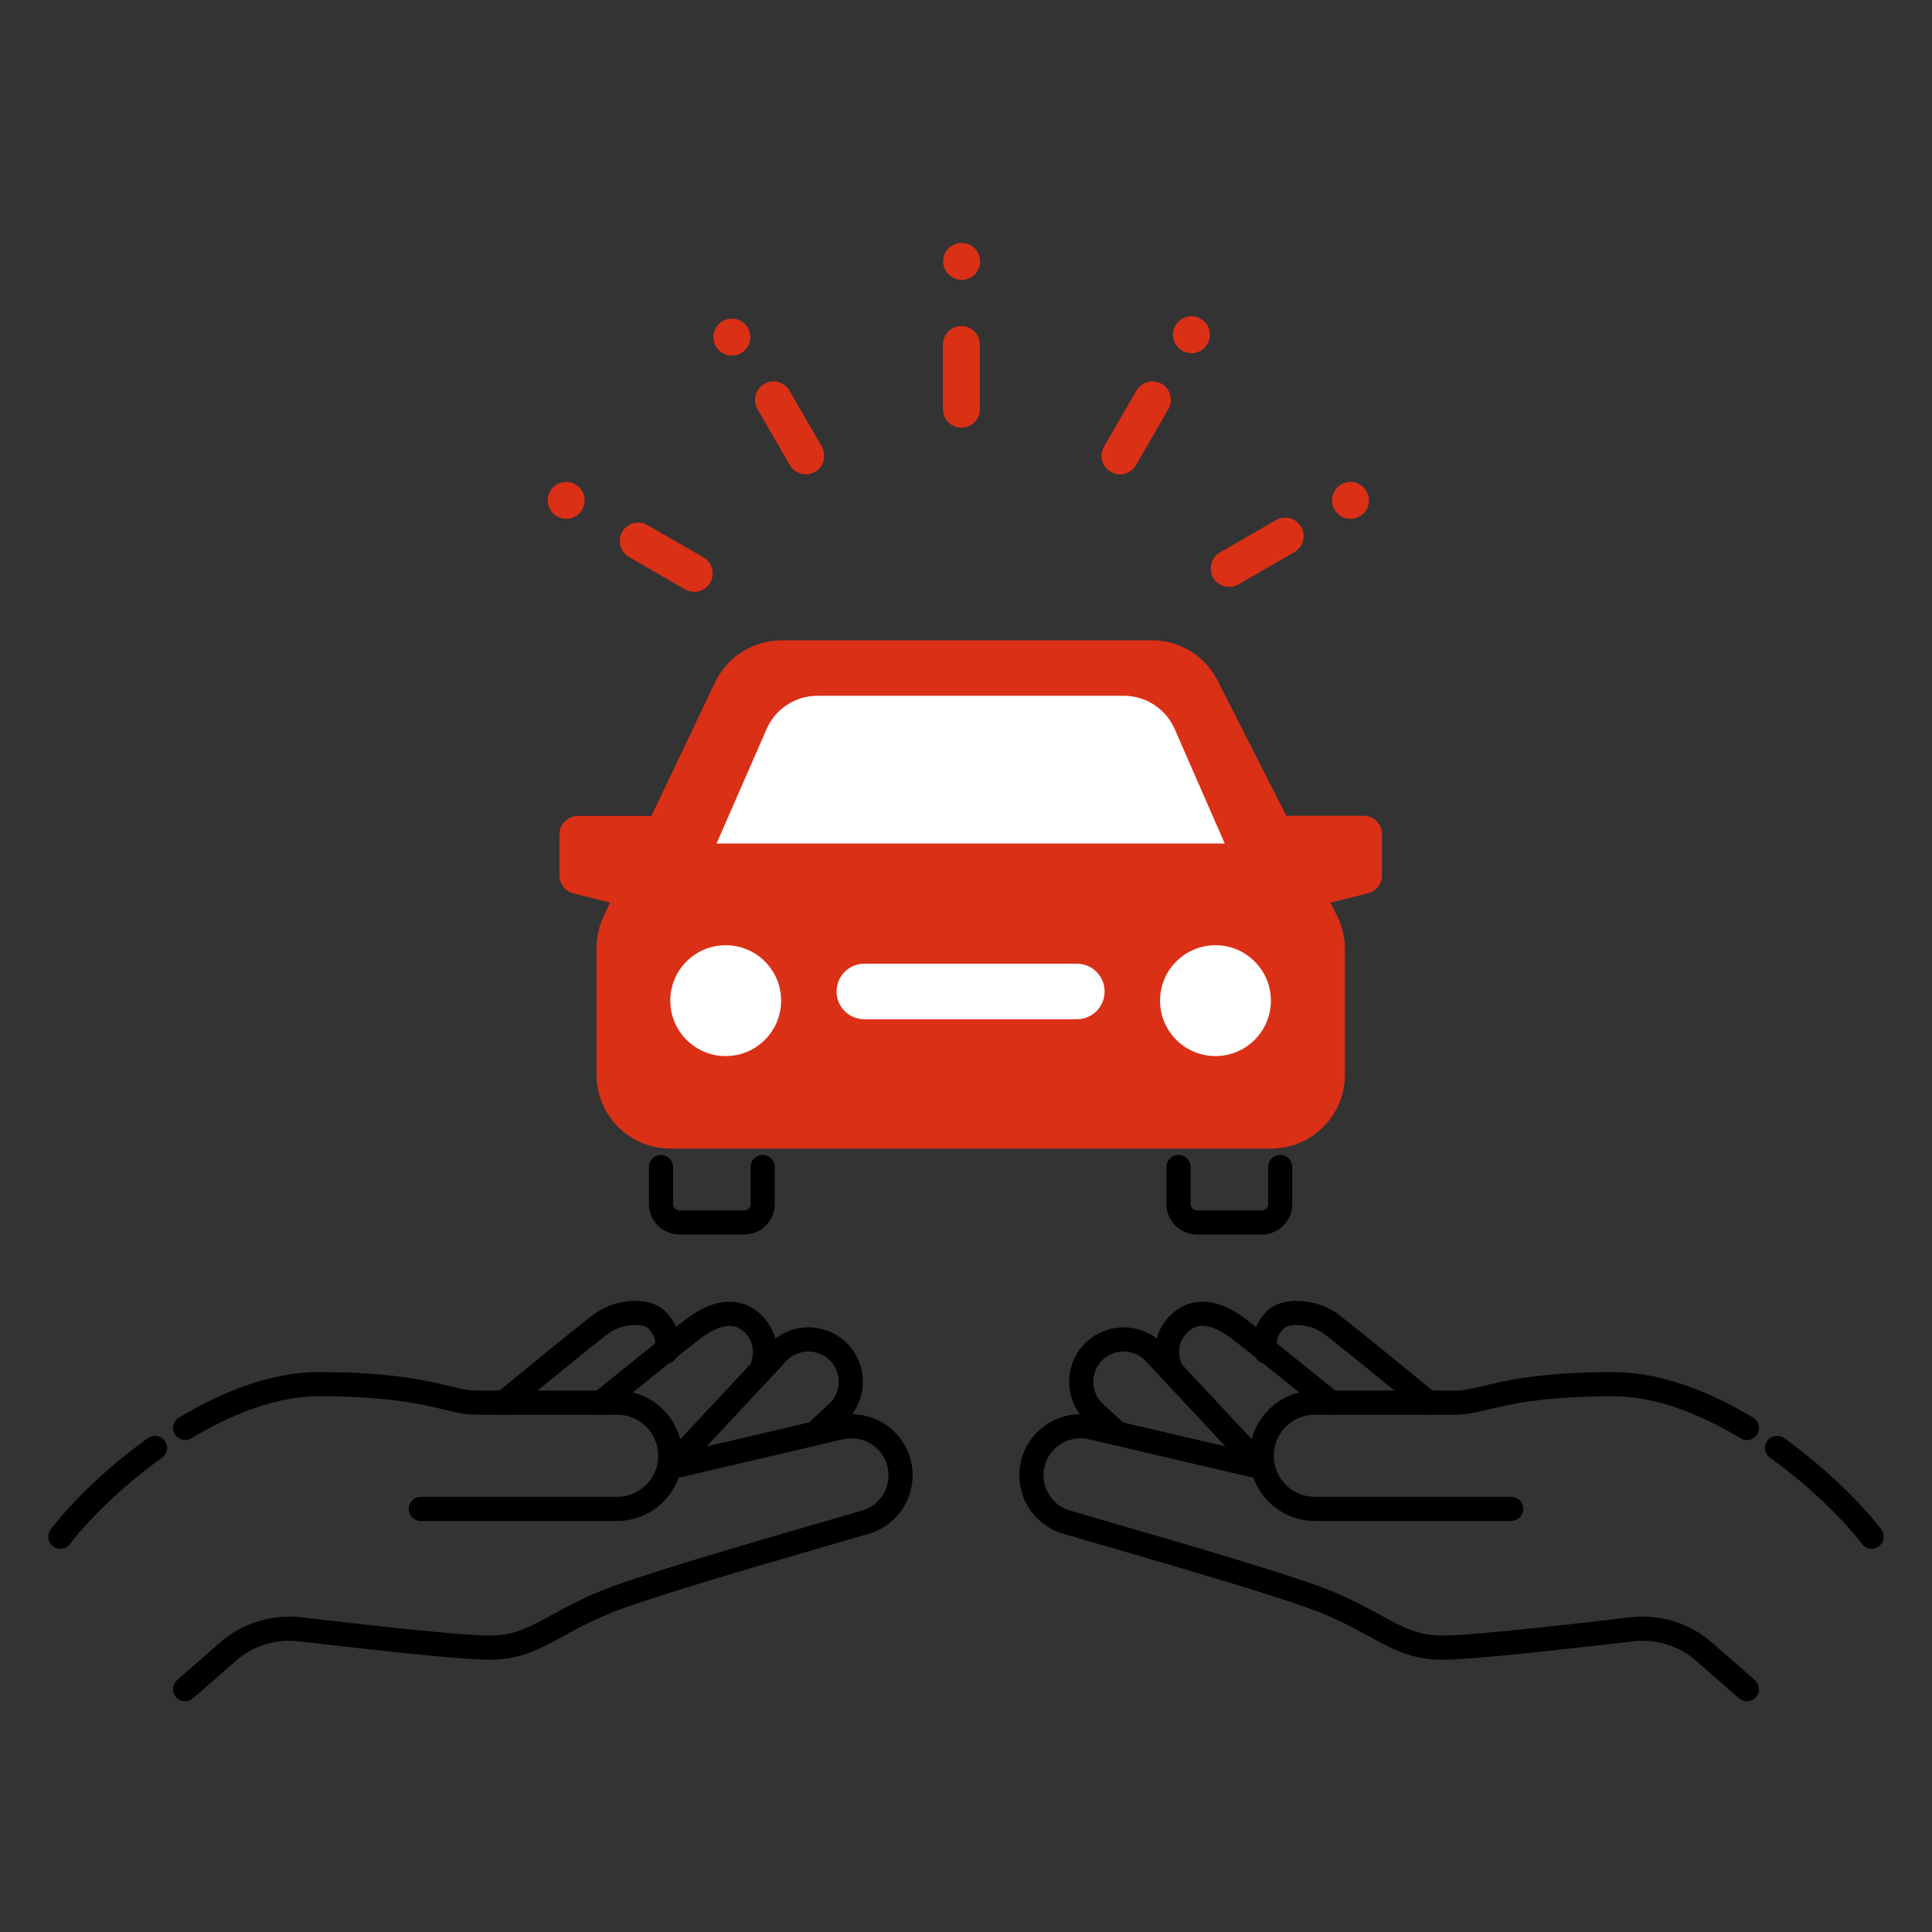 <?xml version="1.0" encoding="UTF-8"?>
<svg id="_レイヤー_2" data-name="レイヤー 2" xmlns="http://www.w3.org/2000/svg" xmlns:xlink="http://www.w3.org/1999/xlink" viewBox="0 0 160 160">
  <rect x="0" y="0" width="160" height="160" fill="#333333" stroke="none"/>
  <defs>
    <style>
      .cls-1 {
        fill: #fff;
      }

      .cls-2 {
        mask: url(#mask);
      }

      .cls-3, .cls-4 {
        fill: none;
      }

      .cls-4 {
        stroke: #000;
        stroke-linecap: round;
        stroke-width: 2px;
      }

      .cls-5 {
        fill: #d93016;
      }

      .cls-6 {
        fill: #d9d9d9;
      }
    </style>
    <mask id="mask" x="3.47" y="3.28" width="153.06" height="153.06" maskUnits="userSpaceOnUse">
      <g id="mask1_4297_8046" data-name="mask1 4297 8046">
        <rect class="cls-6" x="3.47" y="3.28" width="153.06" height="153.06"/>
      </g>
    </mask>
  </defs>
  <g id="_レイヤー_1-2" data-name="レイヤー 1">
    <g>
      <g class="cls-2">
        <g>
          <path class="cls-4" d="M5,127.26c1.49-1.96,4.33-4.84,7.83-7.35M34.85,124.96h16.26c2.43,0,4.4-1.97,4.4-4.4h0c0-2.43-1.97-4.4-4.4-4.4h-11.67c-2.3,0-4.21-1.53-13.01-1.53-3.76,0-7.64,1.54-11.1,3.63"/>
          <path class="cls-4" d="M15.33,139.89l3.57-3.12c1.63-1.42,3.78-2.09,5.92-1.84,5.67.66,13.25,1.52,15.76,1.52,3.83,0,5.36-2.3,10.71-4.21,4.48-1.6,13.51-4.18,20.38-6.18,2.09-.61,3.32-2.76,2.79-4.87h0c-.54-2.15-2.7-3.47-4.87-2.97l-14.09,3.3"/>
          <path class="cls-4" d="M55.89,121.14l8.49-9.1c1.25-1.34,3.33-1.49,4.76-.35h0c1.68,1.35,1.77,3.87.18,5.33l-1.57,1.44"/>
          <path class="cls-4" d="M49.77,116.16c2.04-1.66,6.43-5.2,7.65-6.12,1.53-1.15,3.44-1.91,4.97-.38,1.22,1.22,1.02,2.68.77,3.44"/>
          <path class="cls-4" d="M41.73,116.16c2.17-1.79,6.81-5.59,8.04-6.51,1.53-1.15,3.83-1.15,4.59-.38,1.35,1.35.77,2.68.77,2.68"/>
          <path class="cls-4" d="M155,127.26c-1.49-1.96-4.33-4.84-7.83-7.35M125.15,124.96h-16.26c-2.43,0-4.4-1.97-4.4-4.4h0c0-2.43,1.97-4.4,4.4-4.4h11.67c2.3,0,4.21-1.53,13.01-1.53,3.76,0,7.64,1.54,11.1,3.63"/>
          <path class="cls-4" d="M144.67,139.89l-3.57-3.12c-1.63-1.42-3.78-2.09-5.92-1.84-5.67.66-13.25,1.52-15.76,1.52-3.83,0-5.36-2.3-10.71-4.21-4.48-1.6-13.51-4.18-20.38-6.18-2.09-.61-3.32-2.76-2.79-4.87h0c.54-2.15,2.7-3.47,4.87-2.97l14.09,3.3"/>
          <path class="cls-4" d="M104.11,121.14l-8.49-9.1c-1.25-1.34-3.33-1.49-4.76-.35h0c-1.68,1.35-1.77,3.87-.18,5.33l1.57,1.44"/>
          <path class="cls-4" d="M110.23,116.16c-2.04-1.66-6.43-5.2-7.65-6.12-1.53-1.15-3.44-1.91-4.97-.38-1.22,1.22-1.02,2.68-.77,3.44"/>
          <path class="cls-4" d="M118.27,116.16c-2.17-1.79-6.81-5.59-8.04-6.51-1.53-1.15-3.83-1.15-4.59-.38-1.35,1.35-.77,2.68-.77,2.68"/>
          <path class="cls-5" d="M95.38,53.02c2.31,0,4.42,1.29,5.46,3.35l5.7,11.21c.08-.01.17-.02.26-.02h6.12c.85,0,1.53.68,1.53,1.53v3.4c0,.7-.48,1.31-1.16,1.49l-3.11.78.54,1.07c.44.86.66,1.81.66,2.77v10.4c0,3.38-2.74,6.12-6.12,6.12h-49.74c-3.38,0-6.12-2.74-6.12-6.12v-10.48c0-.91.2-1.81.59-2.63l.54-1.14-3.04-.76c-.68-.17-1.16-.78-1.16-1.49v-3.4c0-.85.68-1.53,1.53-1.53h6.09l5.26-11.05c1.02-2.13,3.17-3.49,5.53-3.49h30.64Z"/>
          <path class="cls-1" d="M63.49,60.37c.73-1.67,2.38-2.75,4.21-2.75h25.37c1.82,0,3.48,1.08,4.21,2.75l4.15,9.49h-42.09l4.15-9.49Z"/>
          <circle class="cls-1" cx="60.1" cy="82.87" r="4.59"/>
          <circle class="cls-1" cx="100.66" cy="82.87" r="4.59"/>
          <path class="cls-1" d="M71.58,79.81h17.6c1.27,0,2.3,1.03,2.3,2.3h0c0,1.27-1.03,2.3-2.3,2.3h-17.6c-1.27,0-2.3-1.03-2.3-2.3h0c0-1.27,1.03-2.3,2.3-2.3Z"/>
          <path class="cls-4" d="M54.74,96.65v3.06c0,.85.68,1.53,1.53,1.53h5.36c.85,0,1.53-.68,1.53-1.53v-3.06"/>
          <path class="cls-4" d="M97.6,96.65v3.06c0,.85.68,1.53,1.53,1.53h5.36c.85,0,1.53-.68,1.53-1.53v-3.06"/>
          <path class="cls-5" d="M79.62,27h0c.85,0,1.53.69,1.53,1.53v5.36c0,.85-.69,1.53-1.53,1.53h0c-.85,0-1.53-.69-1.53-1.53v-5.36c0-.85.69-1.53,1.53-1.53Z"/>
          <path class="cls-5" d="M96.2,31.79h0c.73.42.98,1.36.56,2.09l-2.68,4.64c-.42.73-1.36.98-2.09.56h0c-.73-.42-.98-1.36-.56-2.09l2.68-4.64c.42-.73,1.36-.98,2.09-.56Z"/>
          <path class="cls-5" d="M107.76,43.63h0c.42.73.17,1.67-.56,2.09l-4.64,2.68c-.73.42-1.67.17-2.09-.56h0c-.42-.73-.17-1.67.56-2.09l4.64-2.68c.73-.42,1.67-.17,2.09.56Z"/>
          <path class="cls-5" d="M63.29,31.79h0c.73-.42,1.67-.17,2.09.56l2.68,4.64c.42.73.17,1.67-.56,2.09h0c-.73.42-1.67.17-2.09-.56l-2.68-4.64c-.42-.73-.17-1.67.56-2.09Z"/>
          <path class="cls-5" d="M51.53,44.04h0c.42-.73,1.36-.98,2.09-.56l4.64,2.68c.73.42.98,1.36.56,2.09h0c-.42.73-1.36.98-2.09.56l-4.64-2.68c-.73-.42-.98-1.36-.56-2.09Z"/>
          <circle class="cls-5" cx="79.64" cy="21.65" r="1.53"/>
          <circle class="cls-5" cx="60.61" cy="27.92" r="1.53"/>
          <circle class="cls-5" cx="46.89" cy="41.44" r="1.53"/>
          <circle class="cls-5" cx="98.67" cy="27.72" r="1.53"/>
          <circle class="cls-5" cx="111.84" cy="41.44" r="1.53"/>
        </g>
      </g>
      <rect class="cls-3" width="160" height="160"/>
    </g>
  </g>
</svg>